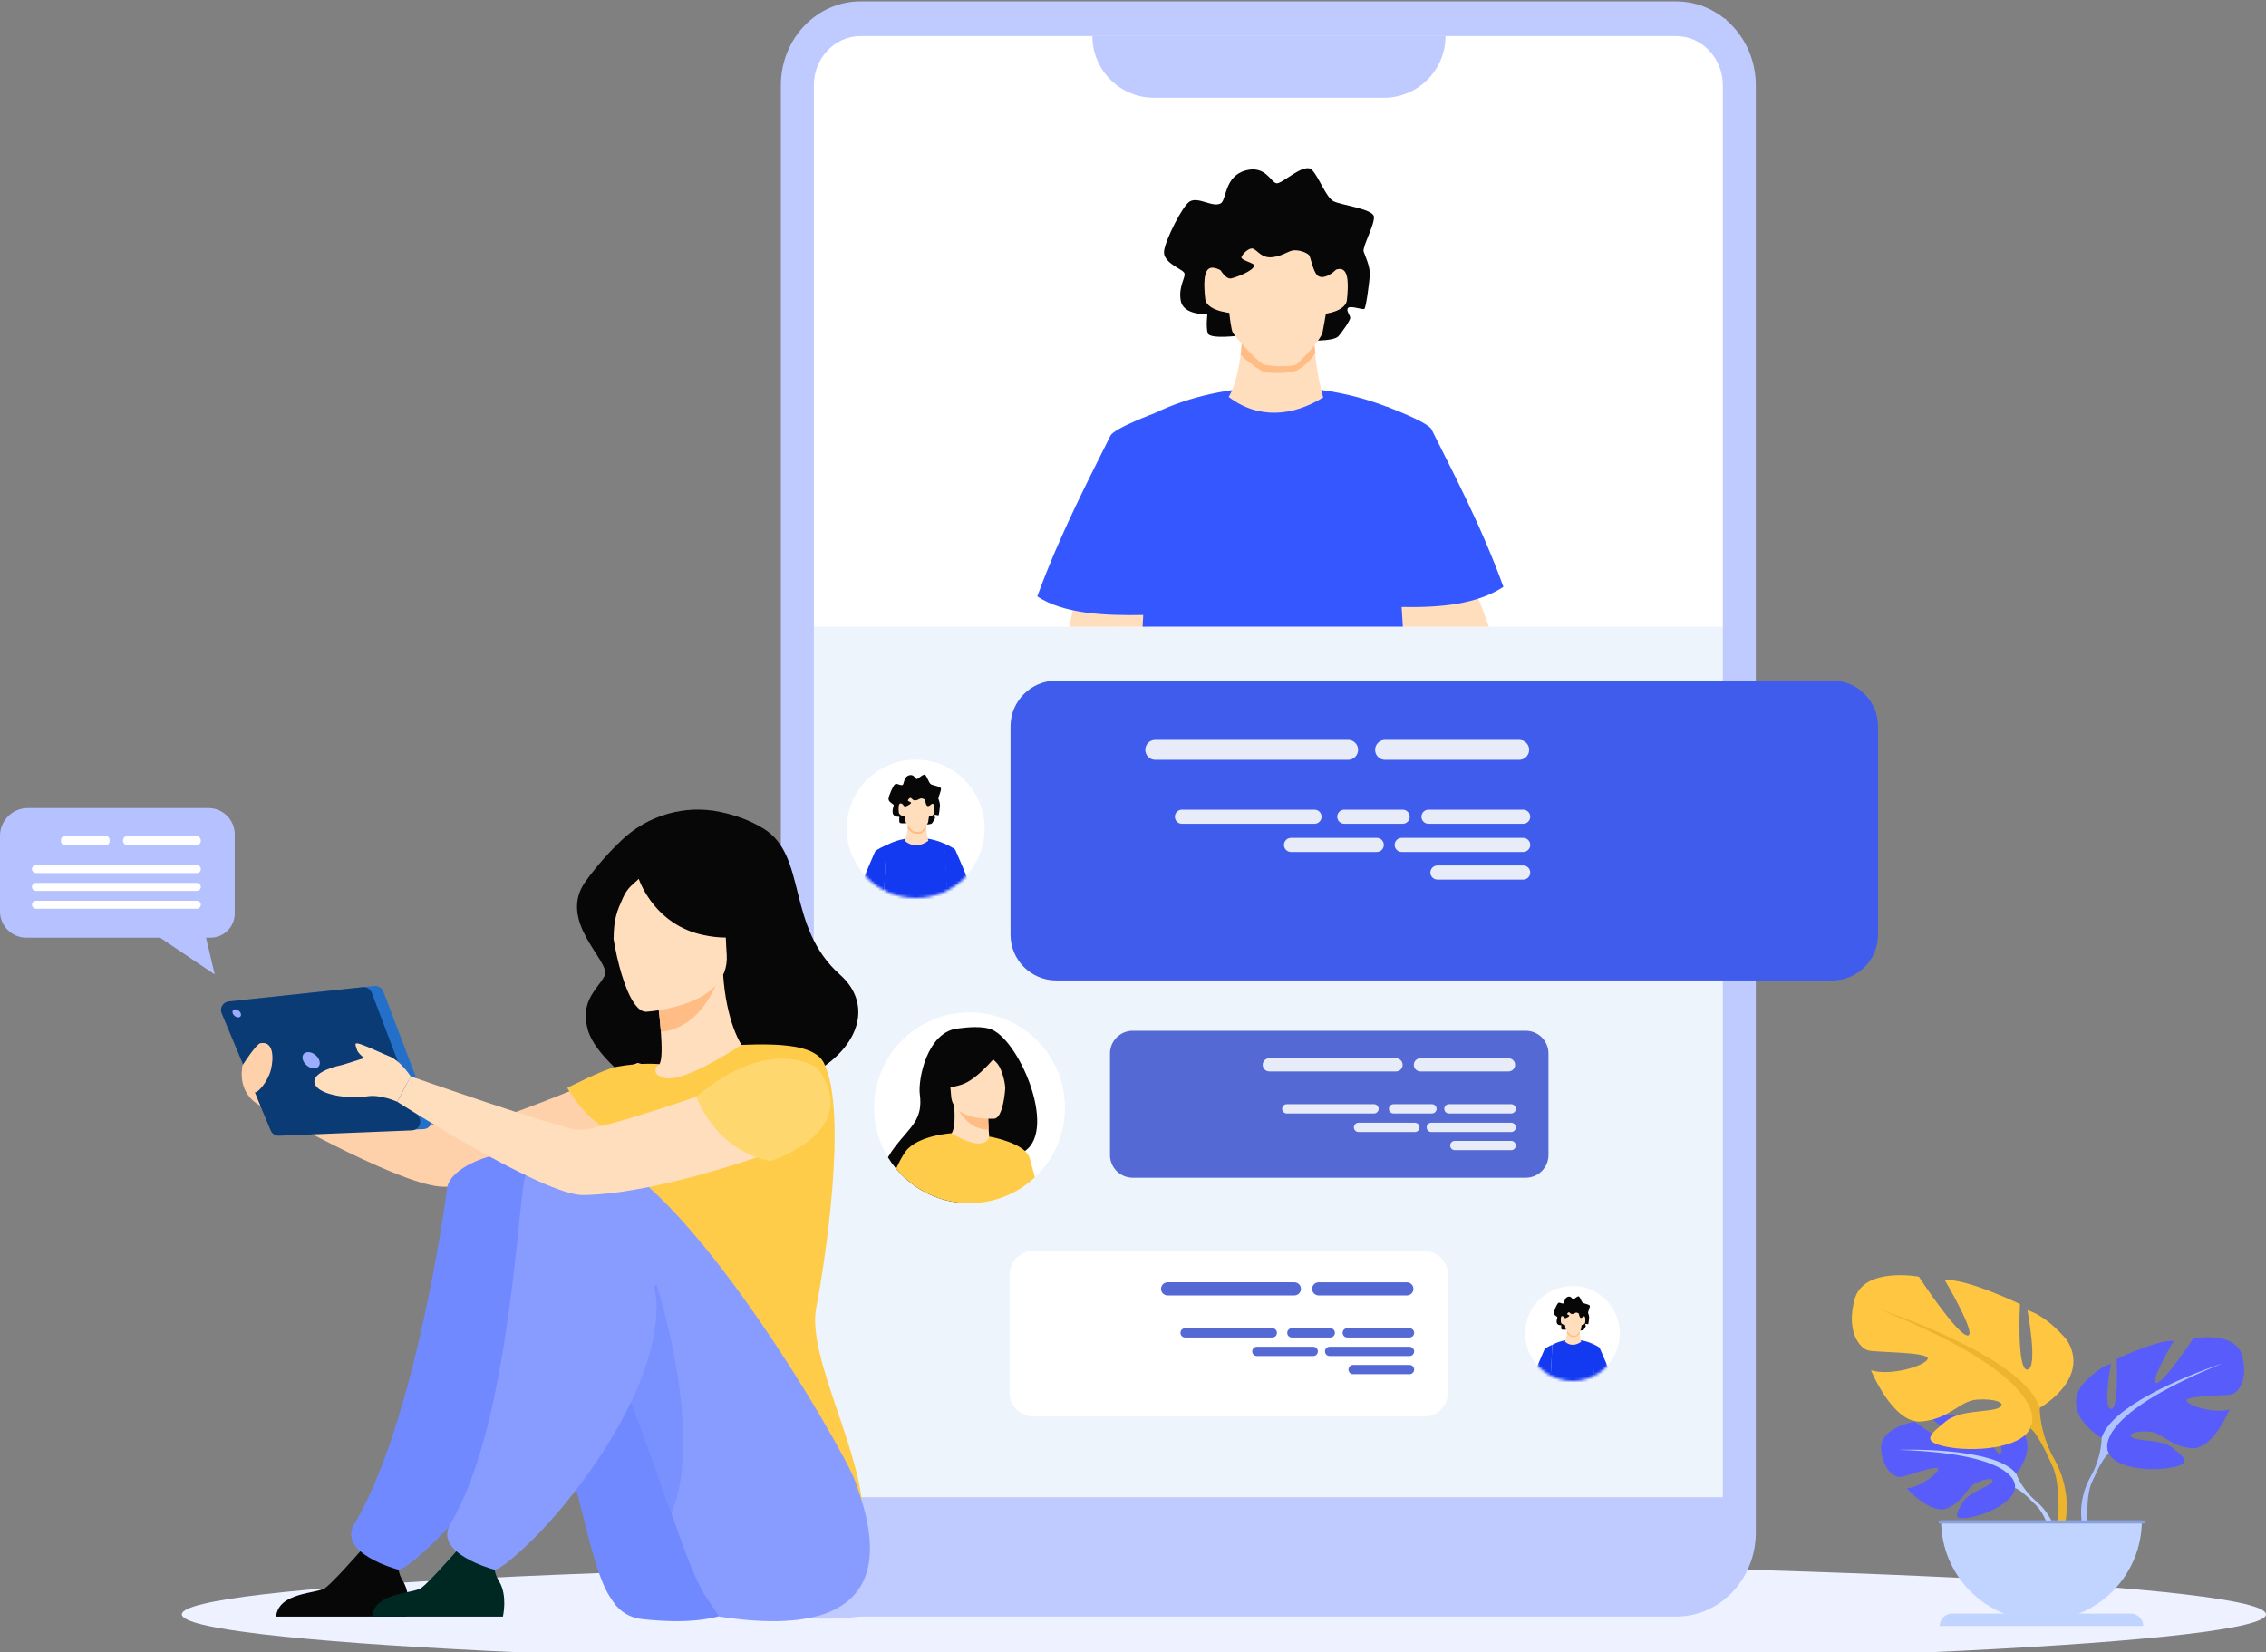<?xml version="1.0" encoding="utf-8"?>
<svg width="835" height="609" viewBox="0 0 835 609" fill="none" xmlns="http://www.w3.org/2000/svg">
  <rect x="0" y="0" width="835" height="609" fill="#808080" stroke="none"/>
  <mask id="mask0" style="mask-type:alpha" maskUnits="userSpaceOnUse" x="312" y="280" width="52" height="51">
    <circle cx="337.501" cy="305.5" r="25.5" fill="#C4C4C4"/>
  </mask>
  <mask id="mask1" style="mask-type:alpha" maskUnits="userSpaceOnUse" x="562" y="474" width="36" height="35">
    <circle cx="579.502" cy="491.5" r="17.5" fill="#C4C4C4"/>
  </mask>
  <path d="M451 614C663.077 614 835 605.493 835 595C835 584.507 663.077 576 451 576C238.923 576 67 584.507 67 595C67 605.493 238.923 614 451 614Z" fill="#EEF1FF"/>
  <path d="M10.219 297.841H76.836C82.147 297.841 86.492 302.186 86.492 307.498V336.723C86.492 341.6 82.5 345.592 77.624 345.592H75.914L79.124 359.147L58.974 345.592H9.647C4.342 345.592 -0 341.249 -0 335.944V308.064C-0.003 302.44 4.596 297.841 10.219 297.841Z" fill="#B6C2FF"/>
  <path d="M13.243 321.786H72.533C73.34 321.786 74 321.126 74 320.319C74 319.512 73.34 318.852 72.533 318.852H13.243C12.436 318.852 11.776 319.512 11.776 320.319C11.776 321.124 12.436 321.786 13.243 321.786Z" fill="white"/>
  <path d="M13.243 328.357H72.533C73.34 328.357 74 327.697 74 326.89C74 326.083 73.34 325.423 72.533 325.423H13.243C12.436 325.423 11.776 326.083 11.776 326.89C11.776 327.697 12.436 328.357 13.243 328.357Z" fill="white"/>
  <path d="M13.243 334.931H72.533C73.34 334.931 74 334.271 74 333.464C74 332.657 73.34 331.997 72.533 331.997H13.243C12.436 331.997 11.776 332.657 11.776 333.464C11.776 334.268 12.436 334.931 13.243 334.931Z" fill="white"/>
  <path d="M47.08 311.578H72.251C73.213 311.578 74 310.791 74 309.83C74 308.868 73.213 308.081 72.251 308.081H47.08C46.119 308.081 45.331 308.868 45.331 309.83C45.331 310.791 46.119 311.578 47.08 311.578Z" fill="white"/>
  <path d="M23.972 311.578H38.893C39.715 311.578 40.387 310.906 40.387 310.084V309.576C40.387 308.753 39.715 308.081 38.893 308.081H23.972C23.15 308.081 22.477 308.753 22.477 309.576V310.084C22.477 310.906 23.15 311.578 23.972 311.578Z" fill="white"/>
  <path d="M294.045 30.789V565.553C294.045 578.737 304.733 589.415 317.917 589.415H617.285C630.469 589.415 641.156 578.737 641.156 565.553V30.789C641.156 17.605 630.469 6.918 617.285 6.918H317.917C304.733 6.918 294.045 17.605 294.045 30.789Z" fill="#EEF4FC"/>
  <path d="M524.663 522.105H380.906C375.985 522.105 371.997 518.117 371.997 513.196V469.908C371.997 464.988 375.985 461 380.906 461H524.663C529.584 461 533.571 464.988 533.571 469.908V513.196C533.571 518.117 529.584 522.105 524.663 522.105Z" fill="white"/>
  <path d="M562.211 434.083H417.411C412.779 434.083 409.024 430.329 409.024 425.697V388.294C409.024 383.661 412.779 379.907 417.411 379.907H562.211C566.844 379.907 570.598 383.661 570.598 388.294V425.697C570.598 430.329 566.844 434.083 562.211 434.083Z" fill="#5469D4"/>
  <path d="M300 7H636V231H300V7Z" fill="white"/>
  <path d="M425.245 36.025H509.956C522.495 36.025 532.656 25.859 532.656 13.32H402.54C402.54 25.859 412.706 36.025 425.245 36.025Z" fill="#BFCAFF"/>
  <path d="M317.071 595.822H617.669C633.843 595.822 647 581.961 647 564.927V31.416C647 14.381 633.843 0.52 617.669 0.52H317.071C300.896 0.52 287.739 14.381 287.739 31.416V564.927C287.739 581.961 268.885 600.637 317.071 595.822ZM617.669 13.325C627.139 13.325 634.845 21.442 634.845 31.42V564.931C634.845 574.909 627.139 583.022 617.669 583.022H317.071C307.6 583.022 299.894 574.905 299.894 564.931V31.416C299.894 21.437 307.6 13.32 317.071 13.32H617.669V13.325Z" fill="#BFCAFF"/>
  <path d="M320.939 589.218H624.359C633.843 589.218 641.53 581.531 641.53 572.047V551.834H293.665V561.945C293.665 577.008 305.88 589.218 320.939 589.218Z" fill="#BFCAFF"/>
  <path d="M265.519 299.285C252.408 296.486 238.735 300.451 229.031 309.702C224.751 313.781 220.054 318.88 215.742 324.907C205.05 339.838 225.523 354.614 222.802 359.676C220.082 364.734 213.771 368.731 216.533 379.29C219.295 389.849 237.5 403.559 243.436 404.167C303.594 410.345 329.701 377.182 309.594 359.301C289.486 341.421 297.69 315.487 281.365 305.413C276.321 302.294 270.773 300.405 265.519 299.285Z" fill="#070707"/>
  <path d="M234.921 391.765C234.921 391.765 178.266 416.45 167.981 415.997C157.696 415.549 94.328 396.695 94.328 396.695L95.942 407.597C95.942 407.597 144.846 435.721 161.945 437.317C178.778 438.89 236.334 422.208 241.89 418.686C247.446 415.165 251.073 395.327 234.921 391.765Z" fill="#FFD1AA"/>
  <path d="M228.038 418.723C233.014 422.175 239.251 425.02 247.085 426.826C276.444 433.608 287.693 408.795 291.919 391.765C287.918 389.474 284.149 388.966 281.973 388.71C279.851 388.459 277.619 388.294 275.772 388.202C272.474 385.678 267.563 375.343 266.475 359.296L265.094 359.667L241.954 366C241.954 366 243.015 373.354 243.532 380.309C243.934 385.751 243.998 390.946 242.965 392.222C241.158 392.615 240.075 392.871 240.075 392.871C240.075 392.871 240.075 392.881 240.061 392.894C239.759 393.393 233.046 404.432 228.038 418.723Z" fill="#FFDEBD"/>
  <path d="M241.954 366.001C241.954 366.001 243.02 373.35 243.532 380.31C256.643 378.997 262.725 366.517 265.094 359.672L241.954 366.001Z" fill="#FFBC85"/>
  <path d="M238.04 372.906C238.04 372.906 269.155 371.191 267.787 351.829C266.42 332.471 269.516 319.209 249.591 319.484C229.667 319.763 226.333 327.423 225.217 333.994C224.106 340.57 229.914 372.855 238.04 372.906Z" fill="#FFDEBD"/>
  <path d="M225.372 323.165C229.758 316.996 233.48 318.016 235.639 319.621C251.955 309.062 263.891 322.086 263.891 322.086C266.964 335.828 277.555 343.067 277.555 343.067C277.555 343.067 272.04 347.475 258.842 344.553C241.954 340.812 236.16 326.165 235.369 323.92C233.595 325.758 231.304 326.929 229.543 330.921C227.453 335.663 226.141 338.412 226.104 346.199C226.109 346.195 218.792 332.416 225.372 323.165Z" fill="#070707"/>
  <path d="M300.782 481.982C303.589 467.618 312.754 410.226 303.589 391.761C300.297 385.125 287.387 384.526 273.22 385.111C268.812 387.956 252.015 398.712 245.114 397.367C245.041 397.353 244.904 397.321 244.73 397.276C241.483 396.462 240.253 394.18 242.965 392.213C242.969 392.209 235.95 391.536 227.238 393.178C222.318 394.107 209.042 400.971 209.042 400.971C209.042 400.971 215.728 413.048 225.583 417.214C223.905 432.209 226.401 438.821 241.954 473.448C255.097 502.72 240.18 529.074 240.18 529.074C240.18 529.074 317.546 591.281 317.981 559.609C318.305 535.769 297.192 500.342 300.782 481.982Z" fill="#FFCC49"/>
  <path d="M236.348 596.719C232.141 596.243 228.35 593.938 225.999 590.421C225.624 589.864 225.226 589.26 224.801 588.62C215.993 575.289 212.568 534.461 192.758 490.963C187.933 480.372 170.615 478.469 165.891 466.497C165.891 466.497 154.267 427.7 188.139 426.552C222.012 425.409 278.854 534.512 279.75 545.953C280.628 557.038 302.149 604.145 236.348 596.719Z" fill="#7189FF"/>
  <path d="M101.723 595.827H149.932C149.932 595.827 151.733 588.139 148.569 582.903C145.766 578.275 146.84 575.637 148.916 571.804C146.731 572.696 143.909 573.51 140.795 573.332C138.394 573.195 135.851 572.102 133.624 570.812C131.548 573.176 122.663 583.246 119.887 585.24C116.741 587.508 102.692 586.703 101.723 595.827Z" fill="#070707"/>
  <path d="M164.794 437.769C161.89 459.532 150.554 528.228 130.556 561.739C124.108 572.545 146.799 578.6 146.923 578.568C149.968 577.772 155.035 572.92 157.372 570.812C173.606 556.178 206.564 514.747 206.564 481.533C206.564 465.336 206.847 434.404 195.072 426.543C187.819 421.704 165.946 429.126 164.794 437.769Z" fill="#7189FF"/>
  <path d="M265.098 595.827C265.098 595.827 263.31 593.339 260.196 588.62C256.487 583.004 252.385 571.951 247.405 557.788C242.174 542.917 235.973 524.62 228.222 505.583C225.83 499.707 223.287 493.757 220.585 487.821C215.76 477.23 202.485 478.694 197.765 466.726C197.765 466.726 179.341 425.226 213.213 424.083C247.085 422.939 311.451 535.093 315.15 545.958C319.197 557.843 338.953 607.218 265.098 595.827Z" fill="#889CFF"/>
  <path d="M137.109 595.827H185.317C185.317 595.827 187.119 588.139 183.955 582.903C181.151 578.275 182.226 575.637 184.302 571.804C182.116 572.696 179.29 573.51 176.18 573.332C173.78 573.195 171.237 572.102 169.01 570.812C166.934 573.176 158.048 583.246 155.273 585.24C152.131 587.508 138.083 586.703 137.109 595.827Z" fill="#002822"/>
  <path d="M247.406 557.784C242.174 542.912 235.973 524.616 228.222 505.578C230.248 491.155 234.615 478.538 241.959 473.453C241.959 473.453 259.776 528.649 247.406 557.784Z" fill="#7990FF"/>
  <path d="M192.936 436.228C190.032 457.991 185.944 528.228 165.946 561.739C159.498 572.546 182.189 578.6 182.313 578.568C185.358 577.773 190.425 572.921 192.762 570.812C208.996 556.179 241.954 514.747 241.954 481.533C241.954 465.336 222.949 435.703 211.169 427.842C203.916 423.003 194.088 427.581 192.936 436.228Z" fill="#889CFF"/>
  <path d="M88.575 368.648L137.946 363.403C139.386 363.252 140.744 364.085 141.261 365.438L158.926 411.854C159.699 413.889 158.25 416.084 156.078 416.171L107.087 418.147C105.756 418.202 104.53 417.42 104.018 416.194L85.973 373.043C85.15 371.081 86.453 368.877 88.575 368.648Z" fill="#2470C9"/>
  <path d="M84.285 369.101L133.66 363.856C135.101 363.705 136.459 364.538 136.976 365.891L154.641 412.307C155.414 414.342 153.969 416.537 151.792 416.624L102.802 418.6C101.471 418.655 100.245 417.873 99.733 416.647L81.688 373.496C80.86 371.53 82.164 369.326 84.285 369.101Z" fill="#0A3B75"/>
  <path d="M111.651 390.773C111.047 389.117 111.902 387.773 113.558 387.773C115.213 387.773 117.047 389.117 117.651 390.773C118.254 392.428 117.399 393.773 115.744 393.773C114.088 393.773 112.255 392.428 111.651 390.773Z" fill="#9CACFF"/>
  <path d="M85.763 373.487C85.466 372.673 85.887 372.014 86.701 372.014C87.515 372.014 88.415 372.673 88.713 373.487C89.01 374.301 88.589 374.959 87.775 374.959C86.961 374.959 86.06 374.301 85.763 373.487Z" fill="#9CACFF"/>
  <path d="M291.919 391.765C291.919 391.765 223.493 416.962 213.208 416.45C206.563 416.116 151.326 396.699 151.326 396.699L146.369 406.079C146.369 406.079 200.134 440.632 214.914 440.463C244.094 440.125 293.332 422.212 298.888 418.691C304.444 415.17 308.071 395.327 291.919 391.765Z" fill="#FFDEBD"/>
  <path d="M151.326 396.695C151.326 396.695 146.369 389.062 141.43 388.838C136.491 388.614 127.963 392.204 125.045 392.767C122.127 393.329 113.823 396.022 116.292 400.06C118.762 404.098 130.208 404.999 135.147 404.098C140.086 403.202 146.369 406.074 146.369 406.074L151.326 396.695Z" fill="#FFDEBD"/>
  <path d="M142.775 389.076C142.775 389.076 134.923 385.473 132.678 384.8C130.432 384.128 130.881 384.809 131.557 386.936C132.23 389.062 136.272 391.093 136.272 391.76C136.272 392.428 142.775 389.076 142.775 389.076Z" fill="#FFDEBD"/>
  <path d="M89.371 392.657C89.371 392.657 94.324 384.823 95.943 384.503C100.882 383.529 100.882 390.032 99.834 394.225C98.709 398.725 94.905 402.973 93.853 402.603C92.806 402.233 88.21 396.795 89.371 392.657Z" fill="#FFD1AA"/>
  <path d="M89.183 394.23C89.183 394.23 87.601 403.015 95.942 407.601L93.473 401.556L89.183 394.23Z" fill="#FFD1AA"/>
  <path d="M256.666 404.19C256.666 404.19 262.784 423.566 283.802 427.974C283.802 427.974 318.511 417.283 301.23 393.636C301.23 393.636 284.145 380.941 256.666 404.19Z" fill="#FFD76F"/>
  <path d="M392.438 408.301C392.438 418.398 388.181 427.507 381.363 433.919C375.07 439.841 366.596 443.472 357.272 443.472C356.513 443.472 355.763 443.449 355.013 443.399C346.201 442.841 338.271 439.036 332.404 433.169C331.631 432.396 330.895 431.587 330.195 430.75C329.098 429.428 328.101 428.029 327.204 426.556C323.967 421.238 322.101 414.987 322.101 408.301C322.101 398.592 326.038 389.798 332.399 383.433C338.765 377.067 347.554 373.134 357.267 373.134C366.98 373.134 375.77 377.072 382.135 383.433C388.501 389.798 392.438 398.588 392.438 408.301Z" fill="white"/>
  <path d="M377.695 424.224C377.073 424.654 376.383 425.015 375.614 425.299C370.136 430.068 361.42 437.765 355.008 443.399C346.196 442.841 338.266 439.036 332.399 433.169C331.626 432.396 330.89 431.586 330.19 430.75C329.093 429.428 328.096 428.029 327.2 426.556C327.954 425.216 328.864 423.858 329.93 422.477C335.587 415.16 340.201 412.677 338.934 403.225C338.248 398.094 341.541 379.962 353.325 379.024C354.309 378.946 360.258 377.945 364.57 379.143C375.024 382.038 389.722 415.933 377.695 424.224Z" fill="#070707"/>
  <path d="M365.508 422.207C365.563 422.226 360.615 425.207 356.701 424.398C353.019 423.639 349.279 418.663 349.324 418.65C350.838 418.247 352.228 416.55 351.625 407.5L352.324 407.592L364.118 409.165C364.118 409.165 364.086 412.846 364.297 416.304C364.475 419.198 364.827 421.938 365.508 422.207Z" fill="#FFDEBD"/>
  <path d="M364.122 409.161C364.122 409.161 364.09 412.842 364.301 416.299C357.771 416.528 353.947 410.798 352.329 407.592L364.122 409.161Z" fill="#FFBC85"/>
  <path d="M366.505 412.293C366.505 412.293 351.098 413.523 350.481 403.915C349.864 394.308 347.458 387.997 357.272 386.803C367.086 385.614 369.23 389.154 370.218 392.309C371.201 395.469 370.497 411.726 366.505 412.293Z" fill="#FFDEBD"/>
  <path d="M368.567 387.334C368.567 387.334 360.77 397.669 354.391 399.745C348.016 401.821 345.094 400.262 345.094 400.262C345.094 400.262 348.25 396.237 349.448 390.59C349.8 388.925 351.016 387.572 352.644 387.068C357.213 385.66 365.997 383.566 368.567 387.334Z" fill="#070707"/>
  <path d="M362.417 387.887C362.417 387.887 366.295 390.292 367.799 392.378C369.253 394.385 370.694 399.63 370.374 401.908C370.374 401.908 373.269 391.111 369.418 387.004C365.339 382.646 362.417 387.887 362.417 387.887Z" fill="#070707"/>
  <path d="M381.363 433.919C375.07 439.841 366.596 443.472 357.272 443.472H354.935C354.963 443.449 354.986 443.426 355.013 443.399C346.201 442.841 338.271 439.036 332.404 433.169C331.631 432.396 330.895 431.587 330.195 430.75C331.416 428.102 332.587 425.944 333.598 424.54C337.956 418.458 350.55 417.685 350.55 417.685V417.689C350.55 417.694 350.554 417.689 350.559 417.694C350.582 417.712 350.609 417.721 350.632 417.74C355.425 420.57 358.58 421.462 360.647 421.462C363.702 421.462 364.401 419.528 364.534 419.034C364.534 419.029 364.534 419.029 364.534 419.029V419.025V419.016C364.552 418.952 364.552 418.915 364.552 418.915V418.91C364.552 418.91 373.644 420.452 377.695 424.224C378.55 425.015 379.177 425.907 379.447 426.909C379.79 428.148 380.485 430.69 381.363 433.919Z" fill="#FFCC49"/>
  <path d="M675.188 361.359H389.224C379.918 361.359 372.372 353.813 372.372 344.512V267.722C372.372 258.416 379.918 250.875 389.219 250.875H675.188C684.494 250.875 692.035 258.42 692.035 267.722V344.512C692.04 353.813 684.494 361.359 675.188 361.359Z" fill="#3F5CEC"/>
  <path d="M526.389 298.429H561.281C562.717 298.429 563.881 299.593 563.881 301.029C563.881 302.465 562.717 303.629 561.281 303.629H526.389C524.953 303.629 523.789 302.465 523.789 301.029C523.789 299.593 524.953 298.429 526.389 298.429Z" fill="#E7ECF8"/>
  <path d="M516.511 308.824H561.281C562.717 308.824 563.881 309.988 563.881 311.424C563.881 312.859 562.717 314.023 561.281 314.023H516.511C515.075 314.023 513.911 312.859 513.911 311.424C513.911 309.988 515.075 308.824 516.511 308.824Z" fill="#E7ECF8"/>
  <path d="M475.729 308.824H507.329C508.765 308.824 509.929 309.988 509.929 311.424C509.929 312.859 508.765 314.023 507.329 314.023H475.729C474.294 314.023 473.13 312.859 473.13 311.424C473.13 309.988 474.294 308.824 475.729 308.824Z" fill="#E7ECF8"/>
  <path d="M529.682 318.999H561.281C562.717 318.999 563.881 320.163 563.881 321.598C563.881 323.034 562.717 324.198 561.281 324.198H529.682C528.246 324.198 527.082 323.034 527.082 321.598C527.082 320.163 528.246 318.999 529.682 318.999Z" fill="#E7ECF8"/>
  <path d="M495.352 298.429H516.877C518.313 298.429 519.477 299.593 519.477 301.029C519.477 302.465 518.313 303.629 516.877 303.629H495.352C493.916 303.629 492.752 302.465 492.752 301.029C492.752 299.593 493.916 298.429 495.352 298.429Z" fill="#E7ECF8"/>
  <path d="M435.528 298.429H484.386C485.822 298.429 486.986 299.593 486.986 301.029C486.986 302.465 485.822 303.629 484.386 303.629H435.528C434.092 303.629 432.928 302.465 432.928 301.029C432.928 299.593 434.092 298.429 435.528 298.429Z" fill="#E7ECF8"/>
  <path d="M510.395 272.693H559.797C561.83 272.693 563.479 274.341 563.479 276.374C563.479 278.407 561.83 280.056 559.797 280.056H510.395C508.362 280.056 506.714 278.407 506.714 276.374C506.714 274.341 508.362 272.693 510.395 272.693Z" fill="#E7ECF8"/>
  <path d="M425.707 272.693H496.767C498.8 272.693 500.448 274.341 500.448 276.374C500.448 278.407 498.8 280.055 496.767 280.055H425.707C423.674 280.055 422.026 278.407 422.026 276.374C422.026 274.341 423.674 272.693 425.707 272.693Z" fill="#E7ECF8"/>
  <path d="M533.912 406.975H556.859C557.803 406.975 558.567 407.74 558.567 408.683C558.567 409.626 557.803 410.391 556.859 410.391H533.912C532.969 410.391 532.204 409.626 532.204 408.683C532.204 407.74 532.969 406.975 533.912 406.975Z" fill="#E7ECF8"/>
  <path d="M527.418 413.812H556.859C557.803 413.812 558.567 414.576 558.567 415.52C558.567 416.463 557.803 417.228 556.859 417.228H527.418C526.475 417.228 525.71 416.463 525.71 415.52C525.71 414.576 526.475 413.812 527.418 413.812Z" fill="#E7ECF8"/>
  <path d="M500.602 413.812H521.382C522.325 413.812 523.09 414.576 523.09 415.52C523.09 416.463 522.325 417.228 521.382 417.228H500.602C499.659 417.228 498.894 416.463 498.894 415.52C498.894 414.576 499.659 413.812 500.602 413.812Z" fill="#E7ECF8"/>
  <path d="M536.079 420.502H556.859C557.803 420.502 558.567 421.267 558.567 422.21C558.567 423.153 557.803 423.918 556.859 423.918H536.079C535.136 423.918 534.371 423.153 534.371 422.21C534.371 421.267 535.136 420.502 536.079 420.502Z" fill="#E7ECF8"/>
  <path d="M513.507 406.975H527.665C528.608 406.975 529.373 407.74 529.373 408.683C529.373 409.626 528.608 410.391 527.665 410.391H513.507C512.564 410.391 511.799 409.626 511.799 408.683C511.799 407.74 512.564 406.975 513.507 406.975Z" fill="#E7ECF8"/>
  <path d="M474.17 406.975H506.3C507.244 406.975 508.008 407.74 508.008 408.683C508.008 409.626 507.244 410.391 506.3 410.391H474.17C473.227 410.391 472.462 409.626 472.462 408.683C472.462 407.74 473.227 406.975 474.17 406.975Z" fill="#E7ECF8"/>
  <path d="M523.396 390.05H555.883C557.219 390.05 558.302 391.133 558.302 392.469C558.302 393.805 557.219 394.888 555.883 394.888H523.396C522.06 394.888 520.977 393.805 520.977 392.469C520.977 391.133 522.06 390.05 523.396 390.05Z" fill="#E7ECF8"/>
  <path d="M467.711 390.05H514.438C515.774 390.05 516.857 391.133 516.857 392.469C516.857 393.805 515.774 394.888 514.438 394.888H467.711C466.375 394.888 465.292 393.805 465.292 392.469C465.292 391.133 466.375 390.05 467.711 390.05Z" fill="#E7ECF8"/>
  <path d="M496.45 489.541H519.397C520.34 489.541 521.105 490.306 521.105 491.249C521.105 492.192 520.34 492.957 519.397 492.957H496.45C495.506 492.957 494.742 492.192 494.742 491.249C494.742 490.306 495.506 489.541 496.45 489.541Z" fill="#5469D4"/>
  <path d="M489.956 496.378H519.397C520.341 496.378 521.105 497.142 521.105 498.086C521.105 499.029 520.341 499.794 519.397 499.794H489.956C489.013 499.794 488.248 499.029 488.248 498.086C488.248 497.142 489.013 496.378 489.956 496.378Z" fill="#5469D4"/>
  <path d="M463.14 496.378H483.92C484.863 496.378 485.628 497.142 485.628 498.086C485.628 499.029 484.863 499.794 483.92 499.794H463.14C462.197 499.794 461.432 499.029 461.432 498.086C461.432 497.142 462.197 496.378 463.14 496.378Z" fill="#5469D4"/>
  <path d="M498.618 503.068H519.397C520.341 503.068 521.105 503.832 521.105 504.776C521.105 505.719 520.341 506.484 519.397 506.484H498.618C497.674 506.484 496.91 505.719 496.91 504.776C496.91 503.832 497.674 503.068 498.618 503.068Z" fill="#5469D4"/>
  <path d="M476.041 489.541H490.199C491.142 489.541 491.907 490.305 491.907 491.249C491.907 492.192 491.142 492.957 490.199 492.957H476.041C475.097 492.957 474.333 492.192 474.333 491.249C474.333 490.305 475.097 489.541 476.041 489.541Z" fill="#5469D4"/>
  <path d="M436.703 489.541H468.833C469.777 489.541 470.542 490.305 470.542 491.249C470.542 492.192 469.777 492.957 468.833 492.957H436.703C435.76 492.957 434.995 492.192 434.995 491.249C434.995 490.305 435.76 489.541 436.703 489.541Z" fill="#5469D4"/>
  <path d="M485.934 472.622H518.421C519.757 472.622 520.84 473.705 520.84 475.041C520.84 476.377 519.757 477.46 518.421 477.46H485.934C484.598 477.46 483.515 476.377 483.515 475.041C483.515 473.705 484.598 472.622 485.934 472.622Z" fill="#5469D4"/>
  <path d="M430.249 472.621H476.976C478.312 472.621 479.395 473.704 479.395 475.04C479.395 476.376 478.312 477.459 476.976 477.459H430.249C428.913 477.459 427.83 476.376 427.83 475.04C427.83 473.704 428.913 472.621 430.249 472.621Z" fill="#5469D4"/>
  <path d="M548.628 230.972C545.653 222.191 540.598 210.391 540.598 210.391L515.002 214.519L516.986 231H548.628V230.972Z" fill="#FFDEBD"/>
  <path d="M422.696 230.972L422.568 213.549L398.637 211.527C398.637 211.527 395.76 222.247 394 231L422.696 230.972Z" fill="#FFDEBD"/>
  <path d="M516.949 230.972L511.798 150.254C486.202 139.839 451.456 139.701 425.604 152.221C425.381 152.83 423.109 193.134 421.029 230.972H516.949Z" fill="#3557FF"/>
  <path d="M 382.227 219.817 C 390.77 196.327 402.288 174.527 409.198 160.567 C 410.574 157.797 425.835 152.146 425.835 152.146 L 421.836 226.659 C 406.351 226.964 391.889 226.16 382.227 219.817 Z" fill="#3557FF" style="transform-origin: 404.031px 189.43px;"/>
  <path d="M457.032 118.842C458.567 119.424 457.608 138.121 452.776 146.321C463.846 154.686 476.548 153.356 487.586 146.487C485.187 138.038 484.099 128.205 483.715 117.596L457.032 118.842Z" fill="#FFDEBD"/>
  <path d="M484.677 130.116C484.23 126.072 483.878 121.944 483.718 117.596L457.034 118.842C457.834 119.147 457.93 124.548 457.162 130.753C459.178 132.997 463.817 136.127 464.969 136.736C467.368 137.983 475.879 137.512 477.735 136.598C479.494 135.767 482.854 133.191 484.677 130.116Z" fill="#FFBC85"/>
  <path d="M502.495 92.721C503.039 94.355 504.959 98.261 504.767 101.502C504.703 102.97 503.423 113.441 502.751 113.856C502.047 114.244 497.76 112.582 496.8 113.441C495.808 114.299 497.536 116.238 497.568 117.125C497.6 118.011 494.433 122.637 493.121 123.994C489.409 127.734 456.935 123.662 456.935 123.662C456.935 123.662 445.737 125.158 445.033 122.803C444.329 120.449 444.905 115.767 444.905 115.767C444.905 115.767 436.043 116.349 435.083 110.781C434.123 105.241 437.29 101.917 436.331 100.477C435.371 99.037 428.492 96.793 428.94 92.582C429.42 88.372 435.755 75.879 438.346 74.3C441.578 72.306 446.825 76.655 449.864 74.938C451.944 73.746 451.144 65.132 458.791 62.888C466.437 60.672 468.325 67.431 470.469 67.569C472.612 67.736 480.707 59.675 483.49 62.666C486.242 65.658 488.578 72.611 491.329 74.134C494.081 75.63 505.823 76.932 506.271 79.785C506.686 82.61 501.951 91.031 502.495 92.721Z" fill="#070707"/>
  <path d="M452.036 104.493C452.036 104.493 453.092 120.615 454.308 122.664C455.556 124.714 463.522 133.357 465.442 134.215C467.362 135.074 476.576 135.489 478.016 134.132C478.624 133.55 486.75 125.628 487.39 122.277C489.054 113.773 491.326 98.177 491.134 96.82C490.782 94.41 487.358 77.901 477.28 76.682C467.202 75.463 449.669 81.031 447.909 84.937C446.117 88.815 452.036 104.493 452.036 104.493Z" fill="#FFDEBD"/>
  <path d="M455.368 115.546C455.368 115.546 444.65 115.186 444.106 110.117C443.562 105.02 443.402 99.563 446.025 98.76C448.649 97.957 454.376 102.472 454.376 102.472L455.368 115.546Z" fill="#FFDEBD"/>
  <path d="M485.06 116.017C485.06 116.017 495.778 115.657 496.322 110.588C496.865 105.491 497.025 100.034 494.402 99.231C491.778 98.427 486.051 102.942 486.051 102.942L485.06 116.017Z" fill="#FFDEBD"/>
  <path d="M449.319 98.871C449.511 99.175 451.655 103.081 453.703 102.61C455.75 102.139 461.605 99.951 462.181 97.956C462.469 96.904 456.998 95.962 457.478 94.688C457.958 93.414 460.39 91.17 461.701 91.641C463.461 92.278 464.837 95.242 468.836 94.799C472.867 94.355 474.691 92.361 476.899 92.25C479.554 92.139 482.146 93.524 482.466 94.161C483.074 95.353 483.905 99.923 485.345 101.391C487.553 103.635 492 100.006 492.416 99.175C494.496 95.131 483.553 69.73 477.794 69.896C472.035 70.062 441.993 78.926 442.249 83.996C442.537 89.037 449.319 98.871 449.319 98.871Z" fill="#070707"/>
  <path d="M554.002 216.291C545.459 192.801 534.421 172.22 527.51 158.259C526.134 155.489 510.873 149.838 510.873 149.838L515.896 223.714C531.349 224.019 544.339 222.634 554.002 216.291Z" fill="#3557FF"/>
  <path d="M312 305.402C312 310.235 313.349 314.748 315.686 318.597C315.686 318.603 315.692 318.603 315.692 318.608C316.338 319.668 317.058 320.679 317.85 321.626C318.356 322.23 318.884 322.818 319.443 323.377C320.792 324.726 322.287 325.925 323.917 326.943C327.395 329.129 331.442 330.489 335.786 330.77C336.32 330.803 336.868 330.823 337.413 330.823C342.594 330.823 347.411 329.269 351.429 326.608C352.637 325.81 353.772 324.911 354.826 323.922C356.74 322.118 358.372 320.03 359.653 317.718C361.677 314.07 362.829 309.872 362.829 305.407C362.829 298.394 359.985 292.038 355.385 287.438C350.785 282.844 344.435 280 337.416 280C330.396 280 324.046 282.844 319.446 287.438C314.844 292.032 312 298.388 312 305.402Z" fill="white"/>
  <g mask="url(#mask0)">
    <path d="M357.333 334.305C356.589 331.77 355.326 328.364 355.326 328.364L348.929 329.556L349.425 334.313H357.333V334.305Z" fill="#FFDEBD"/>
    <path d="M325.859 334.305L325.827 329.276L319.846 328.692C319.846 328.692 319.134 331.779 318.694 334.305H325.859Z" fill="#FFDEBD"/>
    <path d="M349.413 334.305L348.125 311.006C341.729 307.999 333.045 307.959 326.585 311.573C326.529 311.749 325.961 323.383 325.441 334.305H349.413Z" fill="#1339F1"/>
    <path d="M315.689 331.043C317.824 324.262 320.703 317.97 322.43 313.94C322.774 313.14 326.588 311.509 326.588 311.509L325.588 333.018C321.718 333.106 318.104 332.874 315.689 331.043Z" fill="#1339F1"/>
    <path d="M334.441 301.938C334.825 302.106 334.585 307.503 333.377 309.87C336.144 312.285 339.318 311.901 342.077 309.918C341.477 307.479 341.205 304.641 341.109 301.578L334.441 301.938Z" fill="#FFDEBD"/>
    <path d="M341.348 305.193C341.236 304.025 341.148 302.834 341.108 301.578L334.44 301.938C334.64 302.026 334.664 303.585 334.472 305.376C334.976 306.024 336.135 306.928 336.423 307.104C337.023 307.463 339.149 307.327 339.613 307.064C340.053 306.824 340.893 306.08 341.348 305.193Z" fill="#FFBC85"/>
    <path d="M345.801 294.398C345.937 294.87 346.417 295.997 346.369 296.933C346.353 297.357 346.033 300.379 345.865 300.499C345.689 300.611 344.618 300.131 344.378 300.379C344.13 300.627 344.562 301.187 344.57 301.443C344.578 301.698 343.786 303.034 343.458 303.426C342.531 304.505 334.415 303.33 334.415 303.33C334.415 303.33 331.617 303.761 331.441 303.082C331.265 302.402 331.409 301.051 331.409 301.051C331.409 301.051 329.194 301.219 328.954 299.612C328.714 298.012 329.506 297.053 329.266 296.637C329.026 296.221 327.307 295.574 327.419 294.358C327.539 293.143 329.122 289.537 329.77 289.081C330.577 288.505 331.888 289.761 332.648 289.265C333.168 288.921 332.968 286.434 334.879 285.787C336.79 285.147 337.262 287.098 337.797 287.138C338.333 287.186 340.356 284.859 341.052 285.723C341.739 286.586 342.323 288.593 343.011 289.033C343.698 289.465 346.633 289.841 346.745 290.664C346.849 291.48 345.665 293.911 345.801 294.398Z" fill="#070707"/>
    <path d="M333.192 297.797C333.192 297.797 333.456 302.45 333.76 303.042C334.072 303.634 336.063 306.128 336.542 306.376C337.022 306.624 339.325 306.744 339.685 306.352C339.837 306.184 341.867 303.897 342.027 302.93C342.443 300.475 343.011 295.974 342.963 295.582C342.875 294.886 342.019 290.121 339.501 289.769C336.982 289.417 332.6 291.024 332.161 292.152C331.713 293.271 333.192 297.797 333.192 297.797Z" fill="#FFDEBD"/>
    <path d="M334.023 300.987C334.023 300.987 331.344 300.883 331.208 299.42C331.072 297.949 331.032 296.374 331.688 296.142C332.344 295.91 333.775 297.213 333.775 297.213L334.023 300.987Z" fill="#FFDEBD"/>
    <path d="M341.442 301.123C341.442 301.123 344.121 301.019 344.257 299.556C344.393 298.085 344.433 296.509 343.777 296.278C343.121 296.046 341.69 297.349 341.69 297.349L341.442 301.123Z" fill="#FFDEBD"/>
    <path d="M332.512 296.174C332.56 296.262 333.096 297.389 333.608 297.253C334.119 297.117 335.582 296.486 335.726 295.91C335.798 295.606 334.431 295.334 334.551 294.967C334.671 294.599 335.279 293.951 335.606 294.087C336.046 294.271 336.39 295.126 337.39 294.999C338.397 294.871 338.853 294.295 339.404 294.263C340.068 294.231 340.716 294.631 340.796 294.815C340.948 295.158 341.156 296.478 341.515 296.901C342.067 297.549 343.178 296.502 343.282 296.262C343.802 295.094 341.068 287.762 339.628 287.81C338.189 287.858 330.681 290.417 330.745 291.88C330.817 293.335 332.512 296.174 332.512 296.174Z" fill="#070707"/>
    <path d="M358.675 330.067C356.54 323.287 353.781 317.346 352.054 313.316C351.71 312.516 347.896 310.885 347.896 310.885L349.152 332.21C353.014 332.298 356.26 331.898 358.675 330.067Z" fill="#1339F1"/>
  </g>
  <path d="M562 491.433C562 494.749 562.925 497.846 564.53 500.488C564.53 500.492 564.534 500.492 564.534 500.496C564.977 501.223 565.471 501.917 566.015 502.567C566.362 502.982 566.724 503.385 567.108 503.768C568.034 504.694 569.06 505.517 570.178 506.216C572.565 507.716 575.342 508.649 578.324 508.842C578.69 508.865 579.066 508.879 579.44 508.879C582.996 508.879 586.301 507.812 589.059 505.986C589.888 505.438 590.667 504.821 591.39 504.143C592.704 502.905 593.824 501.472 594.703 499.885C596.092 497.382 596.882 494.501 596.882 491.436C596.882 486.623 594.931 482.261 591.774 479.104C588.617 475.952 584.259 474 579.442 474C574.625 474 570.267 475.952 567.11 479.104C563.951 482.257 562 486.619 562 491.433Z" fill="white"/>
  <g mask="url(#mask1)">
    <path d="M593.111 511.268C592.601 509.529 591.734 507.191 591.734 507.191L587.344 508.009L587.684 511.274H593.111V511.268Z" fill="#FFDEBD"/>
    <path d="M571.512 511.268L571.49 507.817L567.385 507.416C567.385 507.416 566.897 509.534 566.595 511.268H571.512Z" fill="#FFDEBD"/>
    <path d="M587.676 511.268L586.792 495.278C582.402 493.215 576.443 493.188 572.009 495.668C571.971 495.789 571.581 503.773 571.225 511.268H587.676Z" fill="#1339F1"/>
    <path d="M564.532 509.029C565.997 504.376 567.973 500.058 569.158 497.292C569.394 496.743 572.011 495.624 572.011 495.624L571.326 510.385C568.67 510.445 566.189 510.286 564.532 509.029Z" fill="#1339F1"/>
    <path d="M577.402 489.056C577.666 489.171 577.501 492.875 576.672 494.499C578.571 496.156 580.749 495.893 582.643 494.532C582.231 492.858 582.044 490.91 581.979 488.809L577.402 489.056Z" fill="#FFDEBD"/>
    <path d="M582.143 491.289C582.066 490.488 582.006 489.67 581.978 488.809L577.402 489.056C577.539 489.116 577.556 490.186 577.424 491.415C577.77 491.86 578.565 492.48 578.763 492.601C579.174 492.847 580.634 492.754 580.952 492.573C581.254 492.409 581.83 491.898 582.143 491.289Z" fill="#FFBC85"/>
    <path d="M585.198 483.881C585.291 484.205 585.62 484.979 585.587 485.621C585.576 485.911 585.357 487.986 585.241 488.068C585.121 488.145 584.385 487.816 584.221 487.986C584.051 488.156 584.347 488.54 584.352 488.715C584.358 488.891 583.815 489.807 583.59 490.076C582.953 490.817 577.384 490.01 577.384 490.01C577.384 490.01 575.463 490.307 575.342 489.84C575.222 489.374 575.32 488.447 575.32 488.447C575.32 488.447 573.8 488.562 573.636 487.459C573.471 486.361 574.014 485.703 573.85 485.418C573.685 485.132 572.505 484.688 572.582 483.854C572.665 483.02 573.751 480.545 574.195 480.232C574.75 479.837 575.65 480.698 576.171 480.358C576.528 480.122 576.39 478.416 577.702 477.971C579.013 477.532 579.337 478.871 579.705 478.899C580.072 478.932 581.461 477.335 581.938 477.927C582.41 478.52 582.811 479.897 583.282 480.199C583.754 480.495 585.768 480.753 585.845 481.319C585.916 481.878 585.104 483.546 585.198 483.881Z" fill="#070707"/>
    <path d="M576.544 486.214C576.544 486.214 576.725 489.407 576.934 489.813C577.148 490.219 578.514 491.931 578.843 492.101C579.173 492.271 580.753 492.354 581 492.085C581.104 491.97 582.498 490.4 582.608 489.736C582.893 488.052 583.283 484.962 583.25 484.694C583.189 484.216 582.602 480.946 580.874 480.704C579.145 480.463 576.138 481.566 575.836 482.339C575.529 483.108 576.544 486.214 576.544 486.214Z" fill="#FFDEBD"/>
    <path d="M577.115 488.403C577.115 488.403 575.276 488.332 575.183 487.328C575.09 486.318 575.062 485.237 575.512 485.078C575.962 484.919 576.945 485.813 576.945 485.813L577.115 488.403Z" fill="#FFDEBD"/>
    <path d="M582.207 488.496C582.207 488.496 584.045 488.425 584.139 487.42C584.232 486.411 584.259 485.33 583.809 485.171C583.359 485.012 582.377 485.906 582.377 485.906L582.207 488.496Z" fill="#FFDEBD"/>
    <path d="M576.077 485.1C576.11 485.16 576.478 485.934 576.829 485.841C577.18 485.747 578.184 485.314 578.283 484.919C578.333 484.71 577.394 484.524 577.476 484.271C577.559 484.019 577.976 483.574 578.201 483.668C578.503 483.794 578.739 484.381 579.424 484.293C580.116 484.205 580.429 483.81 580.807 483.788C581.263 483.766 581.707 484.041 581.762 484.167C581.866 484.403 582.009 485.308 582.256 485.599C582.635 486.044 583.397 485.325 583.469 485.16C583.825 484.359 581.949 479.327 580.961 479.36C579.973 479.393 574.821 481.149 574.865 482.153C574.914 483.152 576.077 485.1 576.077 485.1Z" fill="#070707"/>
    <path d="M594.032 508.36C592.567 503.706 590.674 499.629 589.489 496.864C589.253 496.315 586.635 495.196 586.635 495.196L587.497 509.83C590.147 509.891 592.375 509.616 594.032 508.36Z" fill="#1339F1"/>
  </g>
  <path d="M742.939 543.16C742.939 543.16 751.944 532.657 743.494 525.986C743.494 525.986 737.323 522.251 732.291 522.554C732.291 522.554 739.419 534.51 737.115 535.699C734.807 536.889 730.132 521.805 730.132 521.805C730.132 521.805 716.089 520.444 711.571 522.614C711.571 522.614 723.575 532.44 721.047 533.023C718.519 533.606 705.552 523.967 705.552 523.967C705.552 523.967 692.481 526.192 693.179 534.164C693.876 542.136 698.38 544.598 700.359 544.386C702.338 544.175 713.916 539.754 714.167 541.375C714.419 542.997 707.45 548.298 702.569 548.544C702.569 548.544 711.782 558.707 717.907 555.773C724.032 552.839 724.553 548.192 728.37 546.448C732.188 544.704 735.447 544.71 733.869 546.488C732.293 548.267 725.385 549.994 723.2 553.857C721.019 557.717 719.06 560.322 725.394 559.37C731.727 558.418 742.027 553.78 742.482 548.473C742.939 543.16 742.939 543.16 742.939 543.16Z" fill="#585CFA"/>
  <path d="M699.604 534.375C699.604 534.375 735.102 533.008 742.943 543.159C742.943 543.159 744.675 548.352 750.011 553.079L750.843 555.347C750.843 555.347 744.693 548.861 742.491 548.469C742.488 548.467 745.931 535.891 699.604 534.375Z" fill="#BBD0FF"/>
  <path d="M750.008 553.079C750.008 553.079 757.628 558.715 758.157 568.783L756.773 568.906C756.773 568.906 754.34 558.495 749.942 554.423C745.544 550.354 750.008 553.079 750.008 553.079Z" fill="#BBD0FF"/>
  <path d="M774.418 529.95C774.418 529.95 760.098 521.929 766.781 511.046C766.781 511.046 772.128 504.364 777.855 502.645C777.855 502.645 774.801 518.875 777.855 519.259C780.912 519.642 779.957 500.927 779.957 500.927C779.957 500.927 795.044 493.669 800.963 494.244C800.963 494.244 791.606 510.094 794.66 509.711C797.714 509.331 808.217 493.289 808.217 493.289C808.217 493.289 823.684 490.424 826.166 499.591C828.648 508.756 824.639 513.34 822.346 513.914C820.055 514.486 805.352 514.295 805.732 516.205C806.115 518.115 816.044 521.169 821.582 519.45C821.582 519.45 815.472 534.537 807.451 533.771C799.43 533.007 796.948 528.043 791.984 527.66C787.02 527.277 783.391 528.615 785.873 529.95C788.355 531.286 796.756 530.388 800.768 533.796C804.777 537.205 808.026 539.306 800.577 540.833C793.131 542.36 779.763 541.405 777.089 535.678C774.418 529.95 774.418 529.95 774.418 529.95Z" fill="#585CFA"/>
  <path d="M819.102 502.454C819.102 502.454 779 515.439 774.417 529.951C774.417 529.951 774.608 536.445 770.596 543.891V546.756C770.596 546.756 774.797 537.016 777.09 535.681C777.093 535.681 768.117 523.077 819.102 502.454Z" fill="#AEC3FF"/>
  <path d="M770.598 543.889C770.598 543.889 764.413 553.279 767.939 564.712L769.529 564.286C769.529 564.286 767.985 551.695 771.219 545.362C774.459 539.028 770.598 543.889 770.598 543.889Z" fill="#AEC3FF"/>
  <path d="M751.633 518.89C751.633 518.89 770.511 508.318 761.701 493.969C761.701 493.969 754.653 485.159 747.101 482.895C747.101 482.895 751.127 504.289 747.101 504.793C743.075 505.296 744.333 480.627 744.333 480.627C744.333 480.627 724.448 471.062 716.645 471.817C716.645 471.817 728.978 492.708 724.951 492.205C720.925 491.702 707.08 470.559 707.08 470.559C707.08 470.559 686.692 466.782 683.418 478.866C680.146 490.947 685.431 496.989 688.453 497.744C691.473 498.499 710.857 498.247 710.354 500.764C709.851 503.28 696.76 507.309 689.463 505.041C689.463 505.041 697.518 524.926 708.089 523.92C718.661 522.913 721.935 516.368 728.477 515.865C735.023 515.361 739.804 517.123 736.532 518.884C733.261 520.646 722.183 519.462 716.899 523.954C711.612 528.449 707.334 531.217 717.151 533.23C726.967 535.243 744.587 533.985 748.113 526.433C751.633 518.89 751.633 518.89 751.633 518.89Z" fill="#FFC642"/>
  <path d="M692.731 482.641C692.731 482.641 745.591 499.758 751.633 518.888C751.633 518.888 751.381 527.446 756.668 537.263V541.038C756.668 541.038 751.13 528.201 748.11 526.437C748.107 526.44 759.94 509.826 692.731 482.641Z" fill="#EDB42E"/>
  <path d="M756.666 537.265C756.666 537.265 764.818 549.644 760.171 564.713L758.075 564.15C758.075 564.15 760.111 547.553 755.845 539.204C751.579 530.857 756.666 537.265 756.666 537.265Z" fill="#EDB42E"/>
  <path d="M752.269 597.393C731.844 597.393 715.287 580.837 715.287 560.411H789.25C789.25 580.837 772.694 597.393 752.269 597.393Z" fill="#C0D4FF"/>
  <path d="M714.779 599.274H789.76C789.76 596.755 787.718 594.71 785.196 594.71H719.339C716.82 594.713 714.779 596.755 714.779 599.274Z" fill="#C0D4FF"/>
  <path d="M714.447 560.411H790.466V561.547H714.447V560.411Z" fill="#86A2E2"/>
</svg>
